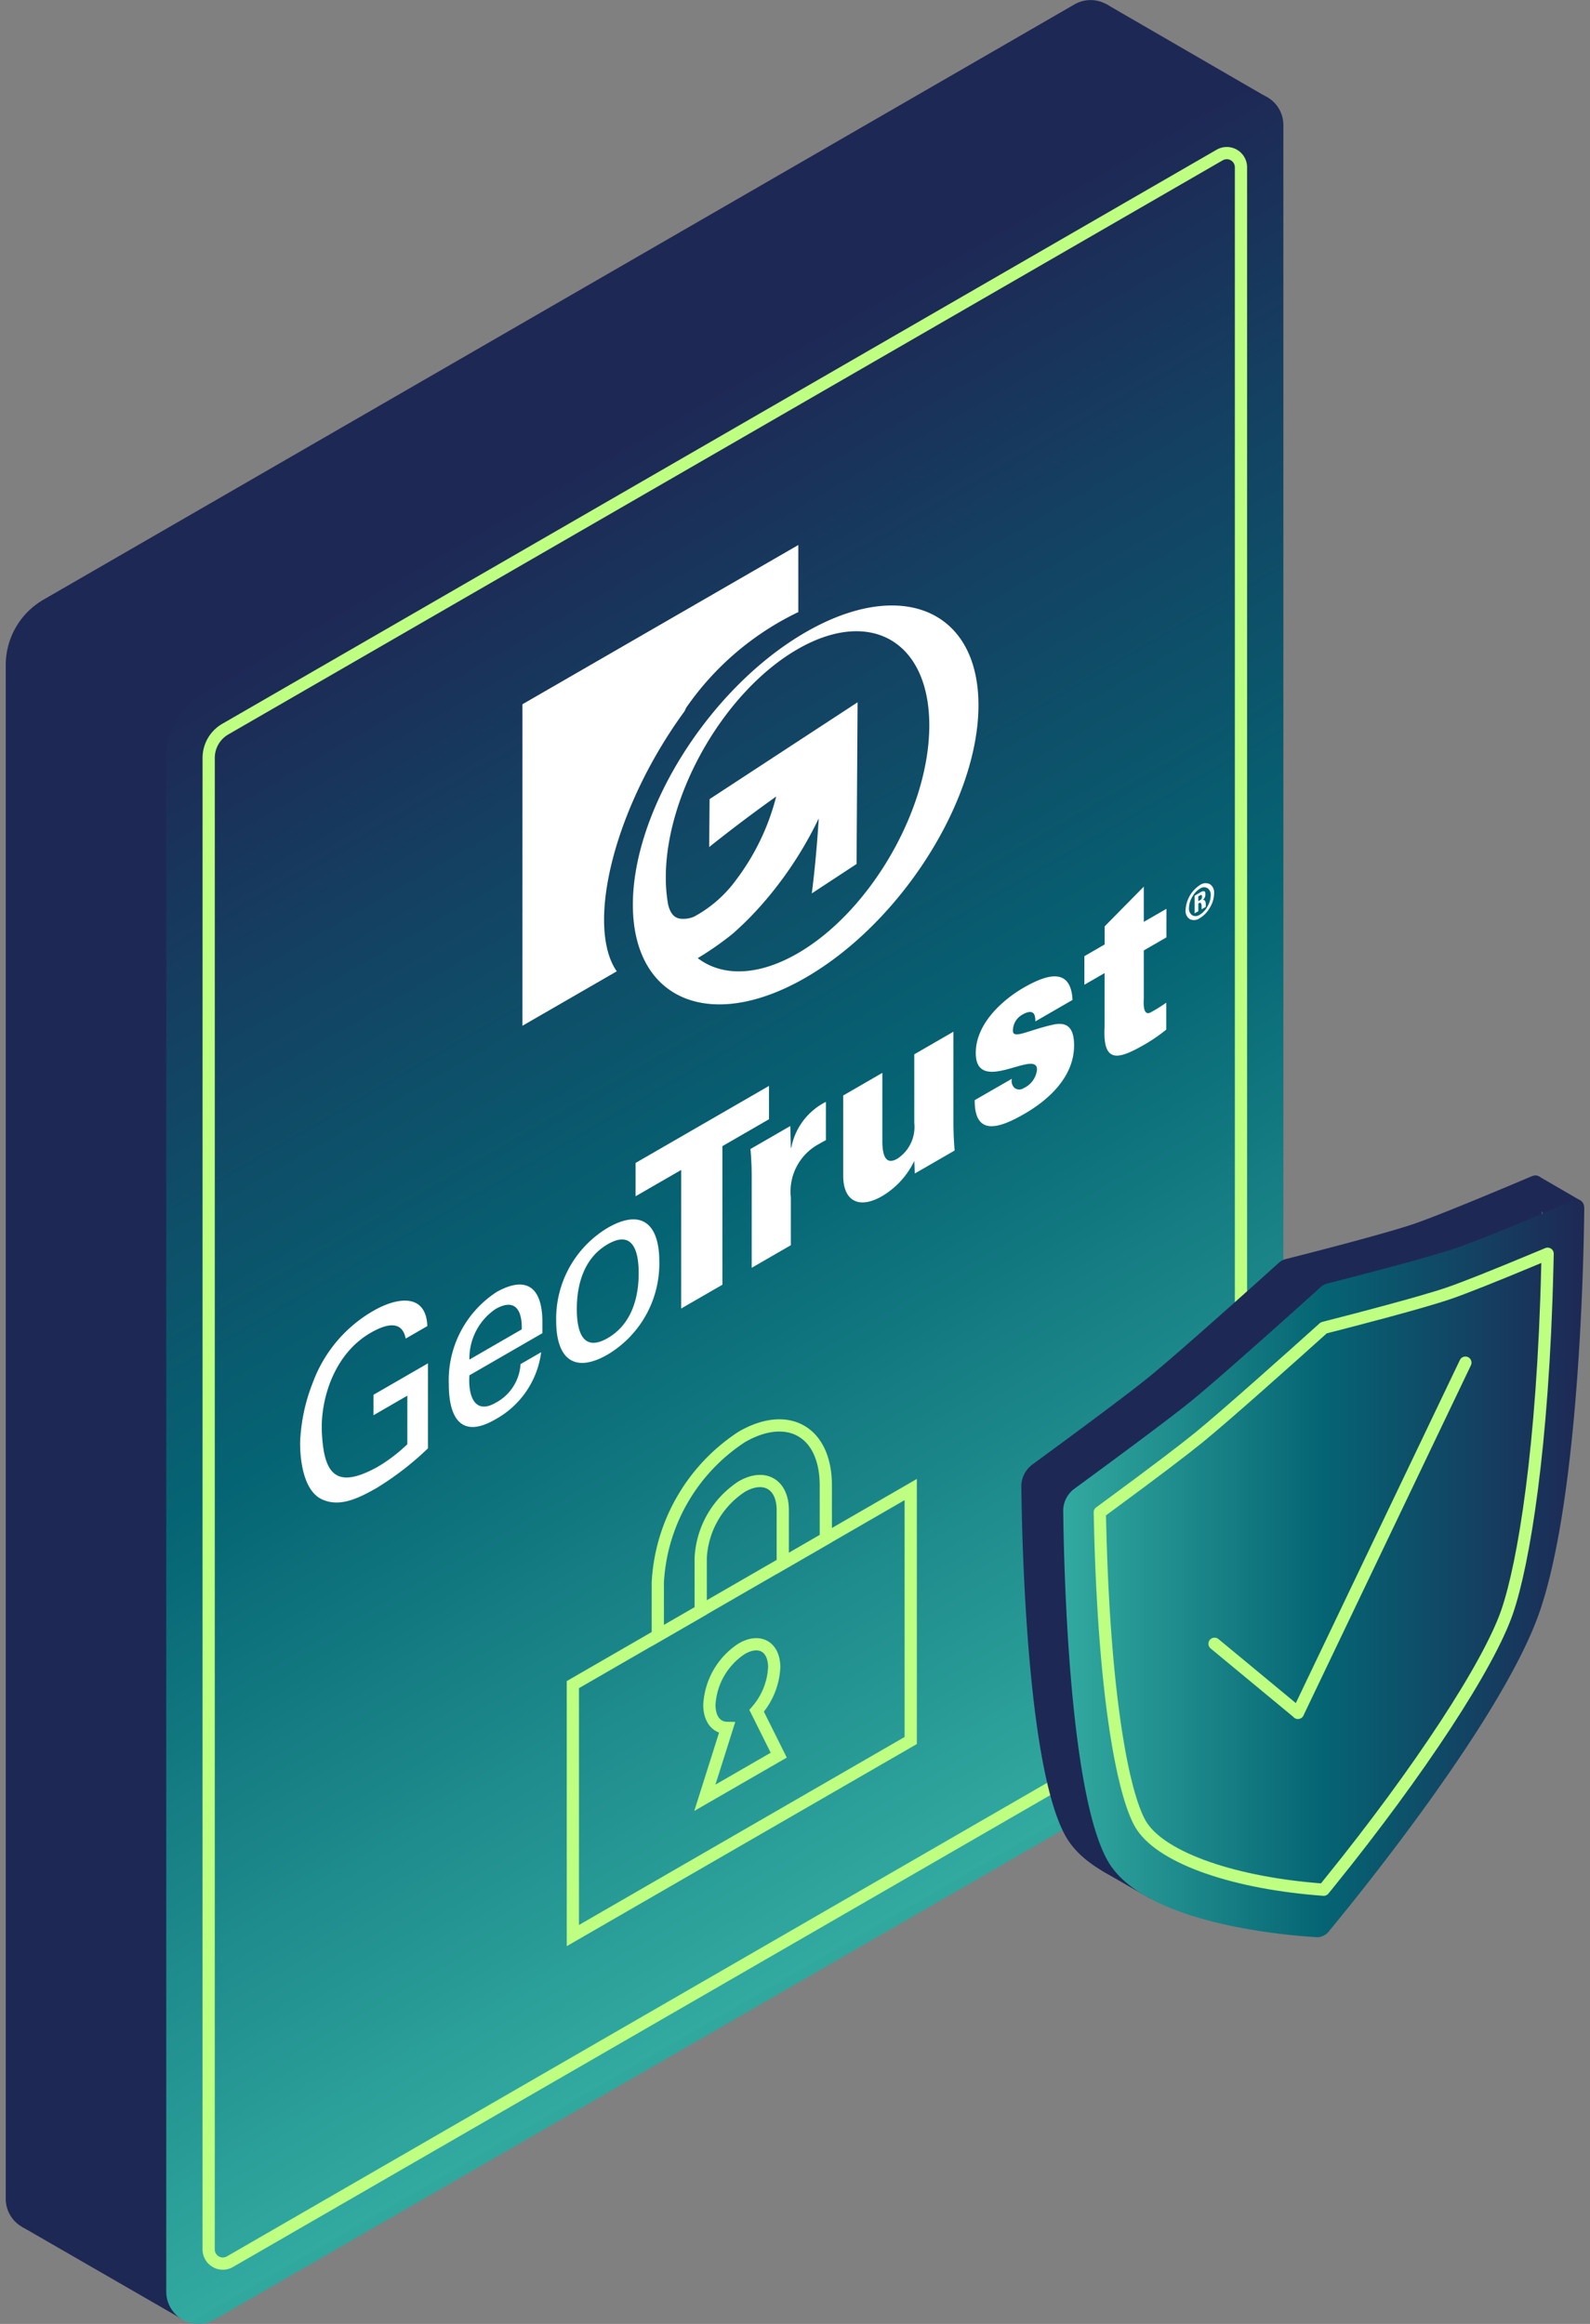<svg xmlns="http://www.w3.org/2000/svg" xmlns:xlink="http://www.w3.org/1999/xlink" viewBox="0 0 130 190"><rect x="0" y="0" width="130" height="190" fill="#808080" stroke="none"/><defs><linearGradient id="a" x1="-1232.026" y1="-3270.788" x2="-1232.026" y2="-3386.427" gradientTransform="matrix(0.866, -0.5, 0, 1.155, 1126.228, 3326.325)" gradientUnits="userSpaceOnUse"><stop offset="0" stop-color="#30a89e"/><stop offset="0" stop-color="#32aaa0"/><stop offset="0.5" stop-color="#056473"/><stop offset="1" stop-color="#1e2855"/></linearGradient><linearGradient id="b" x1="-1298.436" y1="-3526.138" x2="-1249.244" y2="-3526.138" gradientTransform="matrix(0.866, -0.5, 0, 1.155, 1211.408, 3566.365)" xlink:href="#a"/></defs><title>illu_SSLcert_GeoTrust</title><path d="M88.716,133.388l-84.3,48.669A2.632,2.632,0,0,1,.47,179.778V54.375a6.175,6.175,0,0,1,3.088-5.349L87.856.357A2.632,2.632,0,0,1,91.8,2.636v125.4A6.178,6.178,0,0,1,88.716,133.388Z" style="fill:#1e2855"/><polygon points="14.88 189.606 1.762 182.042 2.725 145.458 20.554 148.226 14.88 189.606" style="fill:#1e2855"/><polygon points="103.395 7.833 90.441 0.33 87.528 15.71 101.345 14.928 103.395 7.833" style="fill:#1e2855"/><path d="M101.842,140.974l-84.3,48.669a2.632,2.632,0,0,1-3.949-2.279V61.961a6.178,6.178,0,0,1,3.088-5.349l84.3-48.669a2.632,2.632,0,0,1,3.948,2.279v125.4A6.175,6.175,0,0,1,101.842,140.974Z" style="fill:url(#a)"/><path d="M17.062,61.961a2.719,2.719,0,0,1,1.354-2.346L99.723,12.673a1.16,1.16,0,0,1,1.74,1V135.625a2.716,2.716,0,0,1-1.354,2.346L18.8,184.914a1.16,1.16,0,0,1-1.74-1Z" style="fill:none;stroke:#beff82;stroke-miterlimit:10"/><polygon points="74.462 142.303 46.838 158.251 46.838 137.733 74.462 121.784 74.462 142.303" style="fill:none;stroke:#beff82;stroke-miterlimit:10"/><path d="M63.67,143.5l-1.807-3.627a5.836,5.836,0,0,0,1.437-3.547c0-1.69-1.187-2.375-2.65-1.53A5.856,5.856,0,0,0,58,139.383c0,1.185.584,1.872,1.437,1.888l-1.807,5.714Z" style="fill:none;stroke:#beff82;stroke-miterlimit:10"/><path d="M53.782,133.724V129.38a15.181,15.181,0,0,1,6.868-11.9c3.794-2.191,6.869-.415,6.869,3.965v4.344L64,127.822v-4.344c0-2.135-1.505-3-3.354-1.936a7.424,7.424,0,0,0-3.354,5.809V131.7Z" style="fill:none;stroke:#beff82;stroke-miterlimit:10"/><path d="M33.17,109.436c-.3-1.5-1.569-1.216-2.867-.466-2.983,1.722-4.062,5.363-3.994,7.951.134,3.523,1.078,4.945,4.568,3.007a13.006,13.006,0,0,0,2.428-1.849v-3.971l-2.766,1.6v-1.673l4.451-2.57v6.95a24.415,24.415,0,0,1-4.18,3.231c-1.72.993-3.119,1.547-4.451.954-1.348-.584-1.821-2.667-1.821-4.652a14.764,14.764,0,0,1,1.046-4.926,11.24,11.24,0,0,1,4.922-5.838c2.058-1.188,4.333-1.413,4.434,1.235l-1.77,1.023Z" style="fill:#fff;fill-rule:evenodd"/><path d="M38.379,112.444c-.119,1.781.489,3.2,2.124,2.258a3.832,3.832,0,0,0,2.057-3.173l1.686-.974a7.325,7.325,0,0,1-3.76,5.5c-2.714,1.567-3.793-.029-3.793-2.909a8.606,8.606,0,0,1,3.928-7.525c2.528-1.4,3.725-.242,3.725,2.464V109l-5.967,3.445Zm4.281-3.757c.035-1.655-.6-2.551-2.157-1.655a4.885,4.885,0,0,0-2.124,4.127l4.281-2.472Z" style="fill:#fff;fill-rule:evenodd"/><path d="M53.905,103.129a8.656,8.656,0,0,1-4.214,7.612c-2.782,1.606-4.216.293-4.216-2.745a8.658,8.658,0,0,1,4.216-7.612c2.781-1.605,4.214-.291,4.214,2.745ZM49.691,109.4c1.9-1.1,2.529-3.213,2.529-5.3s-.624-3.475-2.529-2.375-2.53,3.212-2.53,5.3.624,3.475,2.53,2.375Z" style="fill:#fff;fill-rule:evenodd"/><polygon points="55.692 95.654 51.966 97.805 51.966 95.08 62.873 88.783 62.873 91.508 59.063 93.708 59.063 105.037 55.692 106.983 55.692 95.654" style="fill:#fff;fill-rule:evenodd"/><path d="M64.66,93.864l.034-.019a5.3,5.3,0,0,1,2.832-3.758v3.134c-.236.118-.454.244-.675.371a4.405,4.405,0,0,0-2.191,4.3v3.913l-3.2,1.849V96.394c0-.876-.017-1.449-.1-2.452l3.254-1.879.05,1.8Z" style="fill:#fff;fill-rule:evenodd"/><path d="M74.757,94.905A6.688,6.688,0,0,1,72.111,97.8c-1.821,1.051-3.17.467-3.17-1.694v-6.54l3.2-1.85v5.742c.033.935.234,1.849,1.23,1.275a3.1,3.1,0,0,0,1.382-2.919V86.2l3.2-1.849v7.26c0,.877.017,1.451.1,2.453l-3.253,1.878-.051-1.041Z" style="fill:#fff;fill-rule:evenodd"/><path d="M84.653,83.508c0-.331-.051-.594-.2-.7-.169-.117-.438-.1-.877.156a1.487,1.487,0,0,0-.758,1.314c0,.719,1.3-.068,3.3-.506,1.011-.214,1.7.108,1.7,1.7,0,2.587-2.107,4.466-4.046,5.586-2.073,1.2-4.095,1.877-4.079-1.11L82.731,88.2a.786.786,0,0,0,.219.75.653.653,0,0,0,.759.009,1.865,1.865,0,0,0,1.077-1.517c0-1.734-5.006,2.188-5.006-1.355,0-2.413,2.226-4.36,3.912-5.334,2.006-1.158,3.86-1.625,4,1l-3.034,1.752Z" style="fill:#fff;fill-rule:evenodd"/><path d="M90.317,77.22V75.741l3.2-3.251v2.882l1.853-1.07v2.335l-1.853,1.07V81.58c0,.254-.136,1.6.606,1.169a13.814,13.814,0,0,0,1.23-.768v2.2a13.793,13.793,0,0,1-1.719,1.187c-2.174,1.255-3.49,1.664-3.321-1.431v-4.38l-1.652.953V78.175l1.652-.955Z" style="fill:#fff;fill-rule:evenodd"/><path d="M99.266,73.049a2.274,2.274,0,0,1-.341,1.147,2.3,2.3,0,0,1-.822.866.8.8,0,0,1-.825.085.79.79,0,0,1-.341-.753A2.579,2.579,0,0,1,98.1,72.367a.786.786,0,0,1,.822-.078.8.8,0,0,1,.341.76Zm-.276.16a.648.648,0,0,0-.261-.592.575.575,0,0,0-.629.044,1.719,1.719,0,0,0-.628.681,1.854,1.854,0,0,0-.26.893.652.652,0,0,0,.26.592.572.572,0,0,0,.628-.044,1.732,1.732,0,0,0,.629-.682,1.836,1.836,0,0,0,.261-.892Zm-.744,1.134v-.255a.432.432,0,0,0-.05-.233.089.089,0,0,0-.135-.031l-.086.049V74.5l-.149.086-.15.087V73.23l.484-.28a.4.4,0,0,1,.292-.081c.065.021.1.077.1.169v.125a.481.481,0,0,1-.057.227.578.578,0,0,1-.14.181.184.184,0,0,1,.181.11.547.547,0,0,1,.049.231v.236l-.337.194Zm.03-1.008V73.28a.119.119,0,0,0-.035-.095.072.072,0,0,0-.087,0l-.083.048-.1.055v.389l.179-.1a.226.226,0,0,0,.091-.093.32.32,0,0,0,.031-.147Z" style="fill:#fff;fill-rule:evenodd"/><path d="M56.1,57.868a23.471,23.471,0,0,1,9.172-7.825V44.559L42.716,57.579V83.865l7.712-4.452A3.829,3.829,0,0,1,50.172,79c-2.136-3.969.2-13.2,5.8-20.854Z" style="fill:#fff;fill-rule:evenodd"/><path d="M65.87,51.69c-7.8,4.5-14.126,14.482-14.126,22.276S58.07,84.433,65.869,79.93,80,65.449,80,57.655,73.668,47.188,65.87,51.69Zm-.659,26.259c-3.264,1.884-6.186,1.895-8.163.388A25.529,25.529,0,0,0,59.9,76.346a26.15,26.15,0,0,0,2.511-2.531c.407-.467.8-.95,1.176-1.441a31.219,31.219,0,0,0,1.779-2.581,30.865,30.865,0,0,0,1.574-2.88c-.04.693-.092,1.382-.147,2.073q-.147,1.807-.36,3.587c-.018.146-.038.3-.056.446,0,.007,0,.014,0,.021l3.656-2.4.084-13.222-12.1,7.915-.034,3.92c1.757-1.4,3.59-2.789,5.48-4.132A19.11,19.11,0,0,1,60.2,71.919a10.321,10.321,0,0,1-3.453,3.026,2.224,2.224,0,0,1-.666.17c-.574.048-1.193-.012-1.462-1.2a12.612,12.612,0,0,1-.182-2.18c0-6.869,4.821-15.221,10.77-18.655S75.978,52.43,75.98,59.3,71.159,74.515,65.211,77.949Z" style="fill:#fff;fill-rule:evenodd"/><polygon points="129.237 98.162 125.82 96.18 125.668 97.913 126.22 99.473 128.311 99.249 129.237 98.162" style="fill:#1e2855"/><polygon points="90.083 152.943 94.072 155.244 95.16 153.499 89.148 150.366 90.083 152.943" style="fill:#1e2855"/><path d="M115.635,100.053c-2.445.837-9.124,2.541-10.558,2.9a1.323,1.323,0,0,0-.546.316c-1.434,1.292-8.113,7.3-10.558,9.286-2.079,1.69-7.459,5.64-9.589,7.2a2.256,2.256,0,0,0-.88,1.683c.051,4.584.452,23.061,3.63,28.7,2.92,5.182,14.644,6.117,17.184,6.259a1.309,1.309,0,0,0,.973-.561c2.539-3.075,14.263-17.548,17.183-26.1,3.178-9.31,3.58-28.251,3.63-32.893.007-.6-.37-.884-.879-.668C123.094,97.079,117.714,99.341,115.635,100.053Z" style="fill:#1e2855"/><path d="M119.061,102.036c-2.446.838-9.125,2.541-10.558,2.905a1.34,1.34,0,0,0-.547.315c-1.433,1.292-8.112,7.3-10.557,9.287-2.08,1.689-7.46,5.64-9.59,7.2a2.263,2.263,0,0,0-.88,1.684c.051,4.583.453,23.06,3.631,28.7,2.92,5.182,14.644,6.117,17.183,6.26a1.3,1.3,0,0,0,.973-.562c2.539-3.075,14.264-17.548,17.183-26.1,3.178-9.311,3.58-28.252,3.631-32.894.007-.6-.371-.883-.88-.667C126.52,99.063,121.14,101.324,119.061,102.036Z" style="fill:url(#b)"/><path d="M107.663,154.457c-7.279-.612-12.948-2.722-14.443-5.375-1.352-2.4-2.921-10.036-3.272-24.273l-.029-1.162,1.011-.746c3.4-2.5,5.838-4.354,7.059-5.346,2.23-1.812,7.691-6.7,9.935-8.717l.306-.275.3-.078c2.242-.573,7.7-1.989,9.935-2.755,1.222-.418,3.663-1.388,7.059-2.805l1.012-.421-.029,1.195c-.351,14.642-1.921,24.091-3.272,28.051-1.495,4.379-7.164,13.036-14.444,22.053l-.566.7Z" style="fill:none;stroke:#beff82;stroke-linecap:round;stroke-linejoin:round"/><polyline points="119.813 111.408 106.118 140.046 106.128 140.04 99.302 134.392" style="fill:none;stroke:#beff82;stroke-linecap:round;stroke-linejoin:round"/></svg>